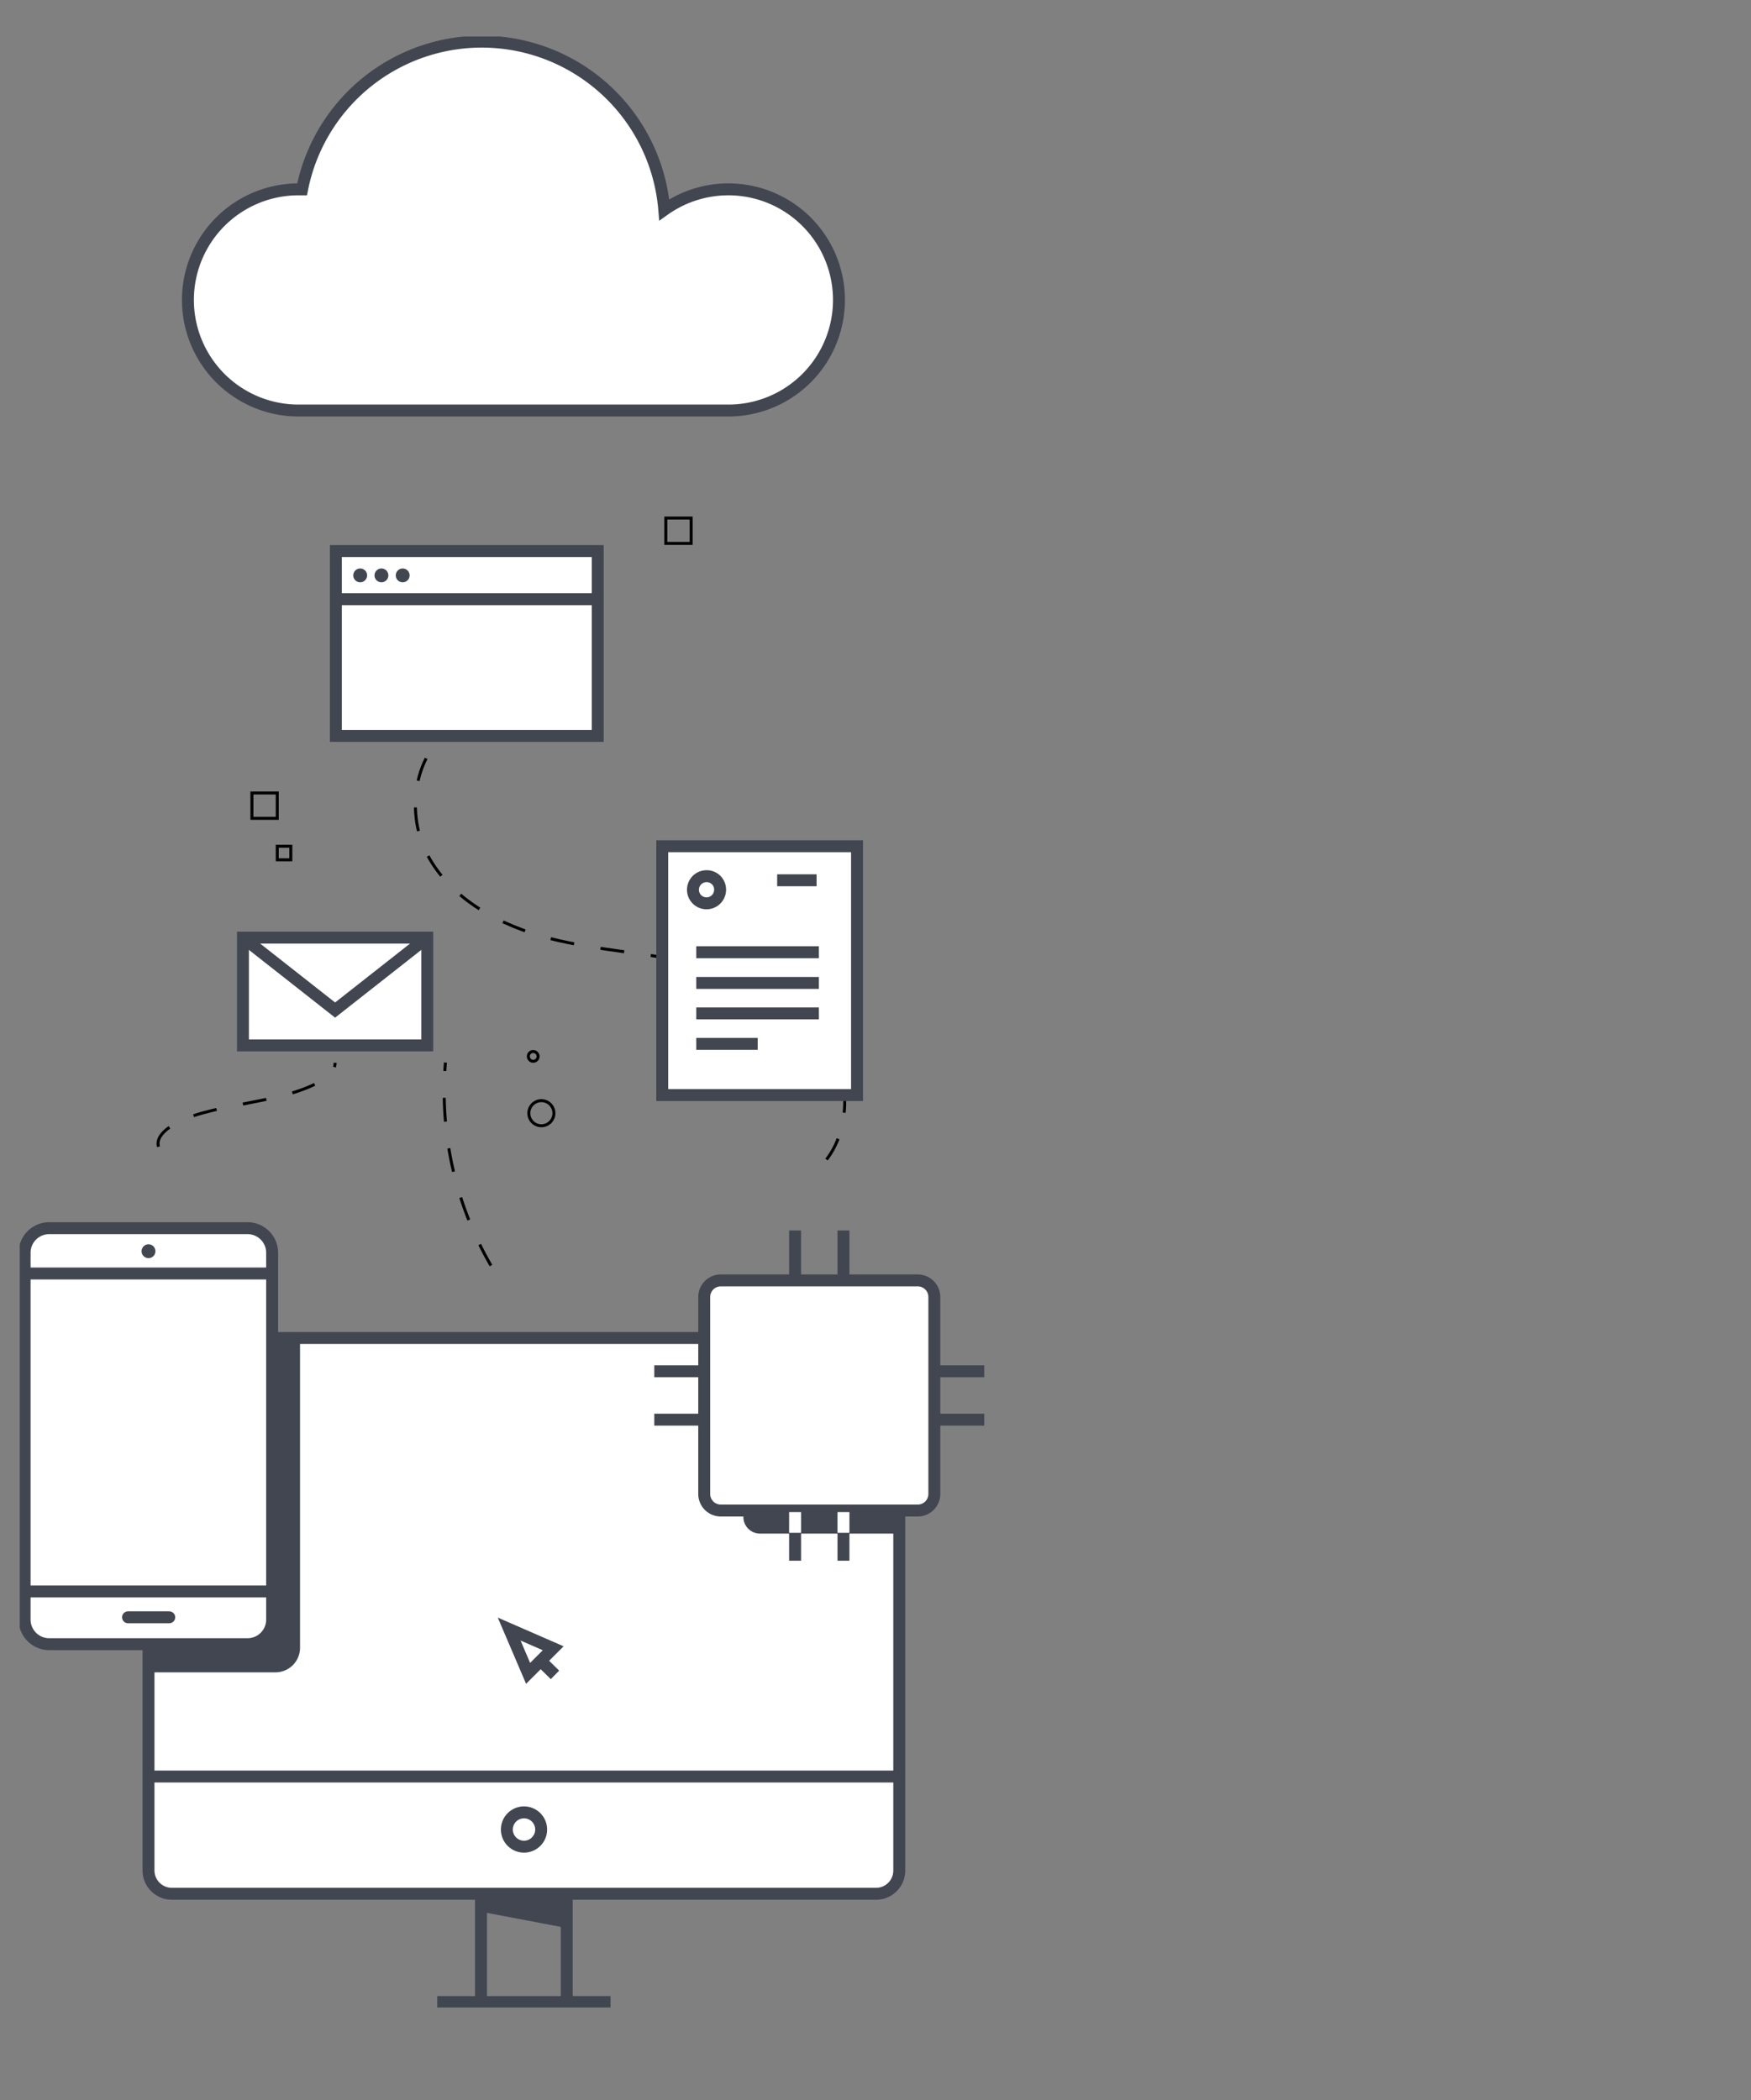 <svg height="704" viewBox="0 0 587 704" width="587" xmlns="http://www.w3.org/2000/svg" xmlns:xlink="http://www.w3.org/1999/xlink"><rect x="0" y="0" width="587" height="704" fill="#808080" stroke="none"/><clipPath id="a"><path d="m228.872-12.242h587v704h-587z"/></clipPath><clipPath id="b"><path d="m0 0h323.422v660.659h-323.422z"/></clipPath><clipPath id="c"><path d="m0 0h323.422v660.659h-323.422z"/></clipPath><clipPath id="d"><path d="m0 0h323.422v660.659h-323.422z"/></clipPath><g clip-path="url(#a)" transform="translate(-228.872 12.242)"><g clip-path="url(#b)" transform="translate(235.492)"><path d="m401.475 843.8h-236.066a7.837 7.837 0 0 1 -7.809-7.809v-170.682a7.837 7.837 0 0 1 7.809-7.809h236.066a7.837 7.837 0 0 1 7.809 7.809v170.678a7.782 7.782 0 0 1 -7.809 7.809" fill="#fff" transform="translate(-114.437 -221.237)"/></g><g clip-path="url(#b)" transform="translate(235.492)"><path d="m401.475 843.8h-236.066a7.837 7.837 0 0 1 -7.809-7.809v-170.682a7.837 7.837 0 0 1 7.809-7.809h236.066a7.837 7.837 0 0 1 7.809 7.809v170.678a7.782 7.782 0 0 1 -7.809 7.813z" fill="none" stroke="#414650" stroke-miterlimit="10" stroke-width="4" transform="translate(-114.437 -221.237)"/></g><g clip-path="url(#c)" transform="translate(235.492)"><path d="m0 0h251.684" fill="#fff" transform="translate(43.163 583.257)"/></g><g clip-path="url(#c)" transform="translate(235.492)"><path d="m0 0h251.684" fill="none" stroke="#414650" stroke-miterlimit="10" stroke-width="4" transform="translate(43.163 583.257)"/></g><g clip-path="url(#b)" transform="translate(235.492)"><path d="m193.9 658.5v96.623h-36.3v14.588h42.562a8.24 8.24 0 0 0 8.238-8.238v-102.973z" fill="#414650" transform="translate(-114.437 -221.379)"/></g><g clip-path="url(#b)" transform="translate(235.492)"><path d="m183.941 754.043h-66.5a8.24 8.24 0 0 1 -8.238-8.238v-122.967a8.24 8.24 0 0 1 8.238-8.238h66.5a8.24 8.24 0 0 1 8.238 8.238v122.967a8.24 8.24 0 0 1 -8.238 8.238" fill="#fff" transform="translate(-107.57 -215.15)"/></g><g clip-path="url(#b)" transform="translate(235.492)"><path d="m183.941 754.043h-66.5a8.24 8.24 0 0 1 -8.238-8.238v-122.967a8.24 8.24 0 0 1 8.238-8.238h66.5a8.24 8.24 0 0 1 8.238 8.238v122.967a8.24 8.24 0 0 1 -8.238 8.238z" fill="none" stroke="#414650" stroke-miterlimit="10" stroke-width="4" transform="translate(-107.57 -215.15)"/></g><g clip-path="url(#d)" transform="translate(235.492)"><path d="m0 0h82.893" fill="none" stroke="#414650" stroke-miterlimit="10" stroke-width="4" transform="translate(1.716 521.216)"/></g><g clip-path="url(#c)" transform="translate(235.492)"><path d="m0 0h82.893" fill="none" stroke="#414650" stroke-miterlimit="10" stroke-width="4" transform="translate(1.716 414.639)"/></g><g clip-path="url(#d)" transform="translate(235.492)"><path d="m0 0h13.816" fill="none" stroke="#414650" stroke-linecap="round" stroke-miterlimit="10" stroke-width="4" transform="translate(36.298 529.883)"/></g><g clip-path="url(#b)" transform="translate(235.492)"><path d="m157.217 625.534a2.317 2.317 0 1 1 2.317-2.317 2.307 2.307 0 0 1 -2.317 2.317" fill="#414650" transform="translate(-114.054 -216.044)"/></g><g clip-path="url(#b)" transform="translate(235.492)"><path d="m303.349 854.3a5.749 5.749 0 1 1 5.749-5.749 5.75 5.75 0 0 1 -5.749 5.749" fill="#fff" transform="translate(-134.302 -247.529)"/></g><g clip-path="url(#b)" transform="translate(235.492)"><path d="m303.349 854.3a5.749 5.749 0 1 1 5.749-5.749 5.75 5.75 0 0 1 -5.749 5.749z" fill="none" stroke="#414650" stroke-miterlimit="10" stroke-width="4" transform="translate(-134.302 -247.529)"/></g><g clip-path="url(#d)" transform="translate(235.492)"><path d="m0 0v36.298" fill="#fff" transform="translate(183.378 622.559)"/></g><g clip-path="url(#d)" transform="translate(235.492)"><path d="m0 0v36.298" fill="none" stroke="#414650" stroke-miterlimit="10" stroke-width="4" transform="translate(183.378 622.559)"/></g><g clip-path="url(#b)" transform="translate(235.492)"><path d="m0 36.298v-36.298" fill="#fff" transform="translate(154.631 622.559)"/></g><g clip-path="url(#b)" transform="translate(235.492)"><path d="m0 36.298v-36.298" fill="none" stroke="#414650" stroke-miterlimit="10" stroke-width="4" transform="translate(154.631 622.559)"/></g><g clip-path="url(#d)" transform="translate(235.492)"><path d="m0 0h58.094" fill="#fff" transform="translate(139.958 658.857)"/></g><g clip-path="url(#d)" transform="translate(235.492)"><path d="m0 0h58.094" fill="none" stroke="#414650" stroke-miterlimit="10" stroke-width="4" transform="translate(139.958 658.857)"/></g><g clip-path="url(#b)" transform="translate(235.492)"><path d="m317.464 886.356-31.664-6.007v-5.749h31.664z" fill="#414650" transform="translate(-132.627 -252.041)"/></g><g clip-path="url(#b)" transform="translate(235.492)"><path d="m354.233 274.754a37.07 37.07 0 1 0 -21.539-67.276 61.394 61.394 0 0 0 -121.423-6.865h-1.2a37.07 37.07 0 1 0 0 74.141z" fill="#fff" transform="translate(-116.622 -149.384)"/></g><g clip-path="url(#b)" transform="translate(235.492)"><path d="m354.233 274.754a37.07 37.07 0 1 0 -21.539-67.276 61.394 61.394 0 0 0 -121.423-6.865h-1.2a37.07 37.07 0 1 0 0 74.141z" fill="none" stroke="#414650" stroke-miterlimit="10" stroke-width="4" transform="translate(-116.622 -149.384)"/></g><g clip-path="url(#b)" transform="translate(235.492)"><path d="m390 717.4v8.581a5.567 5.567 0 0 0 5.578 5.578h46.6v-14.159z" fill="#414650" transform="translate(-147.412 -229.736)"/></g><g clip-path="url(#b)" transform="translate(235.492)"><path d="m446.266 712.144h-65.988a5.567 5.567 0 0 1 -5.578-5.578v-65.988a5.567 5.567 0 0 1 5.578-5.578h65.989a5.567 5.567 0 0 1 5.578 5.578v65.989a5.567 5.567 0 0 1 -5.578 5.578" fill="#fff" transform="translate(-145.241 -218.044)"/></g><g clip-path="url(#b)" transform="translate(235.492)"><path d="m446.266 712.144h-65.988a5.567 5.567 0 0 1 -5.578-5.578v-65.988a5.567 5.567 0 0 1 5.578-5.578h65.989a5.567 5.567 0 0 1 5.578 5.578v65.989a5.567 5.567 0 0 1 -5.579 5.577z" fill="none" stroke="#414650" stroke-miterlimit="10" stroke-width="4" transform="translate(-145.241 -218.044)"/></g><g clip-path="url(#b)" transform="translate(235.492)"><path d="m0 0v16.304" fill="#fff" transform="translate(259.921 494.614)"/></g><g clip-path="url(#b)" transform="translate(235.492)"><path d="m0 0v16.304" fill="none" stroke="#414650" stroke-miterlimit="10" stroke-width="4" transform="translate(259.921 494.614)"/></g><g clip-path="url(#d)" transform="translate(235.492)"><path d="m0 0v16.304" fill="#fff" transform="translate(276.14 494.614)"/></g><g clip-path="url(#d)" transform="translate(235.492)"><path d="m0 0v16.304" fill="none" stroke="#414650" stroke-miterlimit="10" stroke-width="4" transform="translate(276.14 494.614)"/></g><g clip-path="url(#b)" transform="translate(235.492)"><path d="m0 0v6.951" fill="#fff" transform="translate(259.921 494.614)"/></g><g clip-path="url(#b)" transform="translate(235.492)"><path d="m0 0v6.951" fill="none" stroke="#fff" stroke-miterlimit="10" stroke-width="4" transform="translate(259.921 494.614)"/></g><g clip-path="url(#d)" transform="translate(235.492)"><path d="m0 0v6.951" fill="#fff" transform="translate(276.14 494.614)"/></g><g clip-path="url(#d)" transform="translate(235.492)"><path d="m0 0v6.951" fill="none" stroke="#fff" stroke-miterlimit="10" stroke-width="4" transform="translate(276.14 494.614)"/></g><g clip-path="url(#b)" transform="translate(235.492)"><path d="m0 0v16.304" fill="#fff" transform="translate(259.921 400.222)"/></g><g clip-path="url(#b)" transform="translate(235.492)"><path d="m0 0v16.304" fill="none" stroke="#414650" stroke-miterlimit="10" stroke-width="4" transform="translate(259.921 400.222)"/></g><g clip-path="url(#d)" transform="translate(235.492)"><path d="m0 0v16.304" fill="#fff" transform="translate(276.14 400.222)"/></g><g clip-path="url(#d)" transform="translate(235.492)"><path d="m0 0v16.304" fill="none" stroke="#414650" stroke-miterlimit="10" stroke-width="4" transform="translate(276.14 400.222)"/></g><g clip-path="url(#d)" transform="translate(235.492)"><path d="m16.218 0h-16.218" fill="#fff" transform="translate(212.725 447.418)"/></g><g clip-path="url(#d)" transform="translate(235.492)"><path d="m16.218 0h-16.218" fill="none" stroke="#414650" stroke-miterlimit="10" stroke-width="4" transform="translate(212.725 447.418)"/></g><g clip-path="url(#d)" transform="translate(235.492)"><path d="m16.218 0h-16.218" fill="#fff" transform="translate(212.725 463.637)"/></g><g clip-path="url(#d)" transform="translate(235.492)"><path d="m16.218 0h-16.218" fill="none" stroke="#414650" stroke-miterlimit="10" stroke-width="4" transform="translate(212.725 463.637)"/></g><g clip-path="url(#d)" transform="translate(235.492)"><path d="m16.218 0h-16.218" fill="#fff" transform="translate(307.117 447.418)"/></g><g clip-path="url(#d)" transform="translate(235.492)"><path d="m16.218 0h-16.218" fill="none" stroke="#414650" stroke-miterlimit="10" stroke-width="4" transform="translate(307.117 447.418)"/></g><g clip-path="url(#d)" transform="translate(235.492)"><path d="m16.218 0h-16.218" fill="#fff" transform="translate(307.117 463.637)"/></g><g clip-path="url(#d)" transform="translate(235.492)"><path d="m16.218 0h-16.218" fill="none" stroke="#414650" stroke-miterlimit="10" stroke-width="4" transform="translate(307.117 463.637)"/></g><g clip-path="url(#c)" transform="translate(235.492)"><path d="m0 0h8.495v8.495h-8.495z" fill="none" stroke="#000" stroke-miterlimit="10" transform="translate(77.831 253.571)"/></g><g clip-path="url(#c)" transform="translate(235.492)"><path d="m0 0h8.495v8.495h-8.495z" fill="none" stroke="#000" stroke-miterlimit="10" transform="translate(216.587 161.41)"/></g><g clip-path="url(#c)" transform="translate(235.492)"><path d="m0 0h4.548v4.548h-4.548z" fill="none" stroke="#000" stroke-miterlimit="10" transform="translate(86.326 271.42)"/></g><g clip-path="url(#b)" transform="translate(235.492)"><path d="m277.342 417.4c-15.446 7.122-19.479 29.09-11.413 44.107 7.98 15.017 24.456 23.684 40.932 27.974 16.476 4.2 33.724 4.891 50.285 8.667s33.38 11.327 42.734 25.572c9.268 14.245 7.98 36.212-6.264 45.566" fill="none" stroke="#000" stroke-dasharray="8 9" stroke-miterlimit="10" transform="translate(-129.232 -187.169)"/></g><g clip-path="url(#b)" transform="translate(235.492)"><path d="m161.476 578.146c-1.287-4.634 6.093-8.924 14.759-11.327s18.707-3.69 27.545-6.007 16.991-6.178 16.9-10.812" fill="none" stroke="#000" stroke-dasharray="8 9" stroke-miterlimit="10" transform="translate(-114.966 -205.984)"/></g><g clip-path="url(#b)" transform="translate(235.492)"><path d="m288.8 617.948a115.871 115.871 0 0 1 -15.271-68.048" fill="none" stroke="#000" stroke-dasharray="8 9" stroke-miterlimit="10" transform="translate(-130.825 -205.97)"/></g><g clip-path="url(#b)" transform="matrix(.383 -.924 .924 .383 10 384.222)"><circle cx="4.205" cy="4.205" fill="none" r="4.205" stroke="#000" stroke-miterlimit="10" transform="translate(170.592 356.63)"/></g><g clip-path="url(#b)" transform="translate(235.492)"><path d="m309.261 547.23a1.63 1.63 0 1 1 -3.261 0 1.578 1.578 0 0 1 1.63-1.63 1.629 1.629 0 0 1 1.631 1.63z" fill="none" stroke="#000" stroke-miterlimit="10" transform="translate(-135.494 -205.359)"/></g><g clip-path="url(#b)" transform="translate(235.492)"><path d="m313.26 777.636-8.409 8.409-6.351-14.845z" fill="#fff" transform="translate(-134.429 -237.37)"/></g><g clip-path="url(#b)" transform="translate(235.492)"><path d="m313.26 777.636-8.409 8.409-6.351-14.845z" fill="none" stroke="#414650" stroke-miterlimit="10" stroke-width="4" transform="translate(-134.429 -237.37)"/></g><g clip-path="url(#b)" transform="translate(235.492)"><path d="m0 0 4.805 4.72" fill="none" stroke="#414650" stroke-miterlimit="10" stroke-width="4" transform="translate(174.625 544.471)"/></g><g clip-path="url(#c)" transform="translate(235.492)"><path d="m0 0h65.302v83.408h-65.302z" fill="#fff" transform="translate(215.386 271.42)"/></g><g clip-path="url(#c)" transform="translate(235.492)"><path d="m0 0h65.302v83.408h-65.302z" fill="none" stroke="#414650" stroke-miterlimit="10" stroke-width="4" transform="translate(215.386 271.42)"/></g><g clip-path="url(#b)" transform="translate(235.492)"><path d="m0 0h13.215" fill="none" stroke="#414650" stroke-miterlimit="10" stroke-width="4" transform="translate(253.915 282.833)"/></g><g clip-path="url(#c)" transform="translate(235.492)"><path d="m0 0h41.103" fill="none" stroke="#414650" stroke-miterlimit="10" stroke-width="4" transform="translate(226.798 306.946)"/></g><g clip-path="url(#c)" transform="translate(235.492)"><path d="m0 0h41.103" fill="none" stroke="#414650" stroke-miterlimit="10" stroke-width="4" transform="translate(226.798 317.243)"/></g><g clip-path="url(#d)" transform="translate(235.492)"><path d="m0 0h41.103" fill="none" stroke="#414650" stroke-miterlimit="10" stroke-width="4" transform="translate(226.798 327.455)"/></g><g clip-path="url(#c)" transform="translate(235.492)"><path d="m0 0h20.595" fill="none" stroke="#414650" stroke-miterlimit="10" stroke-width="4" transform="translate(226.798 337.666)"/></g><g clip-path="url(#b)" transform="translate(235.492)"><path d="m379.4 481.648a4.548 4.548 0 1 1 -4.548-4.548 4.47 4.47 0 0 1 4.548 4.548z" fill="none" stroke="#414650" stroke-miterlimit="10" stroke-width="4" transform="translate(-144.617 -195.64)"/></g><g clip-path="url(#c)" transform="translate(235.492)"><path d="m0 0h61.784v36.126h-61.784z" fill="#fff" transform="translate(74.827 302.055)"/></g><g clip-path="url(#c)" transform="translate(235.492)"><path d="m0 0h61.784v36.126h-61.784z" fill="none" stroke="#414650" stroke-miterlimit="10" stroke-width="4" transform="translate(74.827 302.055)"/></g><g clip-path="url(#b)" transform="translate(235.492)"><path d="m256.284 501.1-30.892 24.285-30.892-24.285" fill="none" stroke="#414650" stroke-miterlimit="10" stroke-width="4" transform="translate(-119.673 -199.045)"/></g><g clip-path="url(#b)" transform="translate(235.492)"><path d="m0 0h87.785v61.956h-87.785z" fill="#fff" transform="translate(105.977 172.48)"/></g><g clip-path="url(#b)" transform="translate(235.492)"><path d="m0 0h87.785v61.956h-87.785z" fill="none" stroke="#414650" stroke-miterlimit="10" stroke-width="4" transform="translate(105.977 172.48)"/></g><g clip-path="url(#c)" transform="translate(235.492)"><path d="m0 0h87.785" fill="none" stroke="#414650" stroke-miterlimit="10" stroke-width="4" transform="translate(105.977 188.613)"/></g><g clip-path="url(#b)" transform="translate(235.492)"><path d="m242.234 359.217a2.317 2.317 0 1 1 -2.317-2.317 2.307 2.307 0 0 1 2.317 2.317" fill="#414650" transform="translate(-125.788 -178.585)"/></g><g clip-path="url(#b)" transform="translate(235.492)"><path d="m250.534 359.217a2.317 2.317 0 1 1 -2.317-2.317 2.307 2.307 0 0 1 2.317 2.317" fill="#414650" transform="translate(-126.966 -178.585)"/></g><g clip-path="url(#b)" transform="translate(235.492)"><path d="m258.834 359.217a2.317 2.317 0 1 1 -2.317-2.317 2.307 2.307 0 0 1 2.317 2.317" fill="#414650" transform="translate(-128.144 -178.585)"/></g></g></svg>